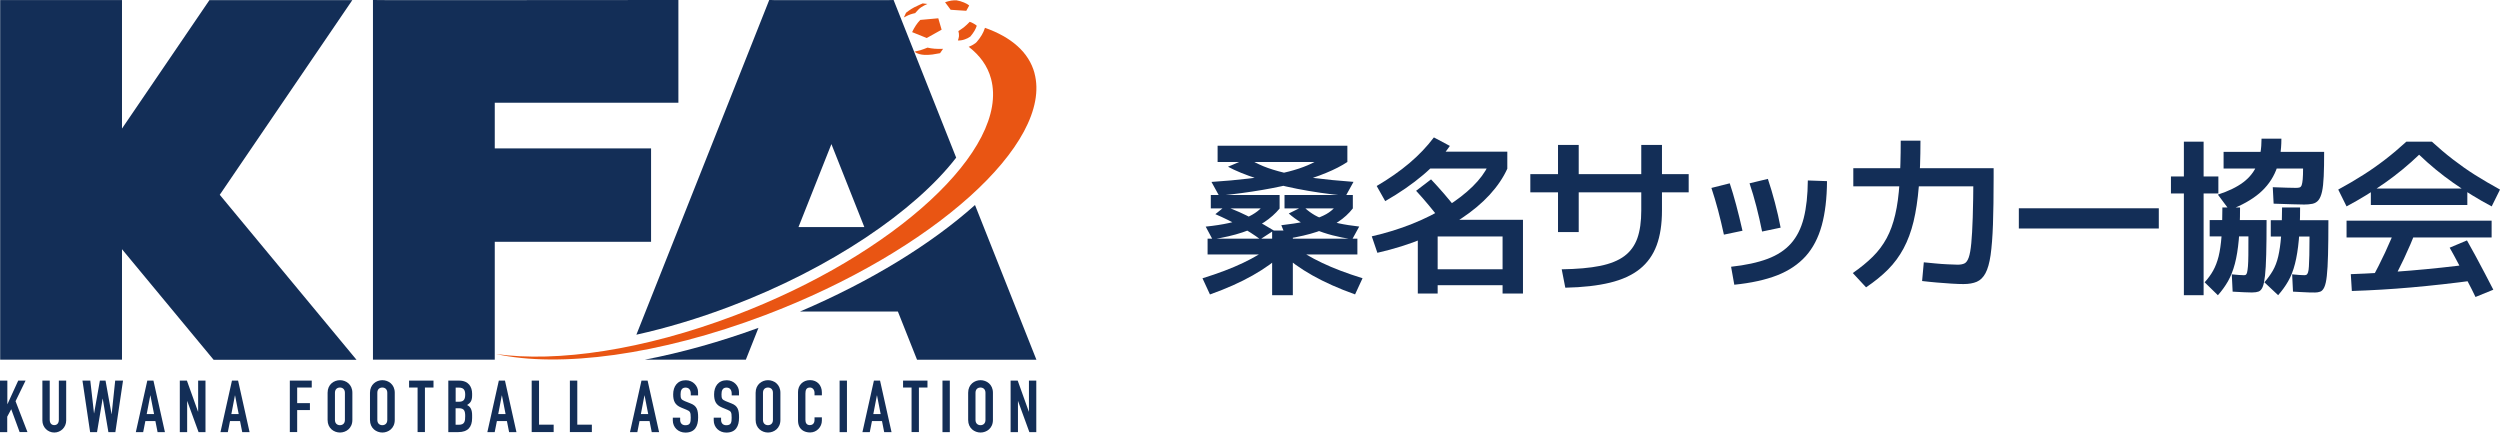 <?xml version="1.0" encoding="UTF-8"?><svg id="_レイヤー_1" xmlns="http://www.w3.org/2000/svg" viewBox="0 0 411.71 71.23"><defs><style>.cls-1{fill:#e95513;}.cls-2{fill:#132e57;}</style></defs><path class="cls-2" d="m199.26,48.49l-1.23-2.66c2.59-.8,4.82-1.65,6.67-2.53s3.41-1.81,4.66-2.78l1.99,1.2c-1.36,1.29-3.05,2.5-5.06,3.64-2.01,1.14-4.35,2.18-7.02,3.13Zm.42-9.07l-1.12-2.1c1.46-.15,2.73-.35,3.82-.59,1.09-.24,2.01-.52,2.77-.84.76-.32,1.39-.68,1.92-1.09s.96-.87,1.32-1.37l2.35.9c-.69.84-1.54,1.59-2.53,2.25-1,.66-2.2,1.23-3.6,1.69-1.4.47-3.04.85-4.93,1.15Zm9.82,9.2v-6.71h-10.63v-2.6h10.63v-1.34h3.41v1.34h10.63v2.6h-10.63v6.71h-3.41Zm-10.1-14.3v-2.21h11.33v2.21h-11.33Zm1.37-2.07l-1.26-2.29c2.27-.15,4.31-.33,6.1-.55,1.79-.21,3.36-.46,4.73-.73,1.36-.27,2.55-.58,3.57-.92s1.89-.71,2.63-1.11c.74-.39,1.37-.82,1.89-1.29l3.47,1.31c-.97.64-2.13,1.24-3.5,1.8-1.36.57-2.91,1.09-4.66,1.55-1.75.47-3.7.89-5.86,1.26-2.16.37-4.53.69-7.11.95Zm6.77,7.16c-1.01-.75-2.14-1.47-3.39-2.17-1.25-.7-2.58-1.36-4-1.97l1.59-1.29c.78.28,1.57.6,2.36.95.79.36,1.65.77,2.56,1.25.91.48,1.95,1.07,3.11,1.78l-2.24,1.46Zm-7.02-12.73v-2.68h21.37v2.68h-21.37Zm21.12,5.57c-2.89-.28-5.57-.67-8.04-1.16-2.47-.49-4.66-1.05-6.57-1.67-1.91-.62-3.51-1.27-4.8-1.96l3.3-1.4c.73.49,1.57.92,2.53,1.32.96.39,2.12.75,3.48,1.08,1.36.33,2.97.61,4.84.85,1.86.24,4.04.46,6.52.64l-1.26,2.29Zm-9.71,7.08l-.92-2.24c1.47-.17,2.73-.36,3.78-.59,1.04-.22,1.93-.48,2.64-.77.72-.29,1.31-.62,1.78-1.01.47-.38.88-.82,1.23-1.3l2.35.9c-.65.84-1.46,1.58-2.41,2.21s-2.11,1.18-3.48,1.64c-1.37.46-3.03.84-4.97,1.16Zm11.22,9.15c-2.67-.95-5.01-2-7.02-3.13s-3.7-2.35-5.06-3.64l1.99-1.2c1.25.97,2.81,1.9,4.67,2.78,1.86.89,4.08,1.73,6.66,2.53l-1.23,2.66Zm-11.61-14.16v-2.21h11.25v2.21h-11.25Zm11.16,5.09c-2.35-.35-4.39-.89-6.11-1.61-1.73-.72-3.18-1.6-4.35-2.64l2.38-1.18c.45.45.94.85,1.48,1.2.54.36,1.16.66,1.87.91s1.54.48,2.5.69,2.09.38,3.37.53l-1.15,2.1Z"/><path class="cls-2" d="m226.83,41.63l-.92-2.71c2.37-.54,4.6-1.23,6.69-2.07s3.97-1.79,5.65-2.84c1.68-1.05,3.11-2.16,4.28-3.31s2.02-2.3,2.55-3.44l3.16.5c-.67,1.49-1.65,2.93-2.92,4.32-1.28,1.39-2.83,2.69-4.66,3.9-1.83,1.21-3.9,2.3-6.21,3.26-2.31.96-4.85,1.76-7.61,2.39Zm1.29-8.51l-1.4-2.49c2.03-1.19,3.83-2.45,5.38-3.76,1.56-1.32,2.9-2.73,4.04-4.24l2.63,1.4c-1.14,1.66-2.6,3.25-4.38,4.76-1.78,1.51-3.87,2.96-6.28,4.34Zm9.12,3.11c-.62-.8-1.27-1.62-1.97-2.46-.7-.84-1.38-1.62-2.06-2.35l2.46-1.88c.69.73,1.41,1.52,2.16,2.39.74.87,1.44,1.71,2.07,2.53l-2.66,1.76Zm-3.75,12.11v-10.74h3.27v6.74h10.69v-5.4h-12.7v-2.74h16.06v12.14h-3.36v-1.37h-10.69v1.37h-3.27Zm.81-20.59v-2.77h13.93v2.77h-13.93Z"/><path class="cls-2" d="m252.02,31.67v-2.99h26.08v2.99h-26.08Zm4.56,6.55v-14.35h3.41v14.35h-3.41Zm.62,6.13c2.52-.04,4.62-.22,6.3-.56,1.68-.34,3.02-.88,4.01-1.62s1.71-1.73,2.14-2.95c.43-1.22.64-2.74.64-4.55v-10.8h3.41v10.8c0,2.24-.29,4.15-.88,5.74-.59,1.58-1.51,2.88-2.77,3.89-1.26,1.01-2.9,1.76-4.91,2.25-2.01.49-4.47.77-7.36.83l-.59-3.02Z"/><path class="cls-2" d="m283.9,38.64c-.3-1.38-.62-2.72-.96-4.01-.35-1.3-.71-2.52-1.1-3.68l3.02-.76c.35,1.05.7,2.22,1.05,3.53s.7,2.73,1.05,4.28l-3.05.64Zm1.17,5.29c2.39-.26,4.39-.69,6.02-1.3,1.62-.61,2.91-1.46,3.87-2.55.96-1.09,1.66-2.48,2.09-4.18.43-1.7.65-3.76.67-6.18l3.16.11c-.02,2.83-.31,5.27-.87,7.3-.56,2.03-1.44,3.72-2.64,5.06-1.21,1.34-2.77,2.39-4.7,3.15-1.93.75-4.29,1.27-7.06,1.55l-.53-2.97Zm5.12-5.79c-.28-1.4-.59-2.77-.94-4.13-.35-1.35-.72-2.62-1.13-3.82l3.02-.73c.41,1.23.8,2.53,1.16,3.9.36,1.37.68,2.75.94,4.13l-3.05.64Z"/><path class="cls-2" d="m305.13,44.96c1.27-.88,2.36-1.77,3.29-2.69.92-.91,1.68-1.93,2.28-3.04.6-1.11,1.07-2.4,1.41-3.87.35-1.47.58-3.21.71-5.2.13-2,.2-4.33.2-6.99h3.25c0,2.84-.09,5.35-.27,7.54-.18,2.19-.47,4.12-.87,5.78-.4,1.66-.95,3.13-1.64,4.42-.69,1.29-1.54,2.44-2.56,3.47-1.02,1.03-2.23,2-3.62,2.94l-2.18-2.35Zm18.24,1.82c-.54,0-1.19-.02-1.96-.07s-1.57-.11-2.42-.18c-.85-.07-1.67-.16-2.45-.25l.28-3.08c.54.06,1.17.12,1.87.18.71.07,1.4.12,2.09.15s1.22.06,1.61.06c.47,0,.85-.07,1.13-.21.29-.14.52-.47.7-.98s.32-1.29.42-2.34c.1-1.04.18-2.47.24-4.27.06-1.8.09-4.08.11-6.84l1.71,1.74h-21.49v-2.99h23.11v1.59c0,3.04-.04,5.6-.11,7.67-.07,2.07-.21,3.75-.39,5.05-.19,1.3-.47,2.29-.84,2.98-.37.69-.85,1.16-1.43,1.41s-1.31.38-2.18.38Z"/><path class="cls-2" d="m332.47,37.63v-3.33h23.05v3.33h-23.05Z"/><path class="cls-2" d="m359.65,48.62v-16.76h-2.13v-2.8h2.13v-5.73h3.25v5.73h2.43v2.8h-2.43v16.76h-3.25Zm5.6,0l-2.18-2.13c.56-.62,1.03-1.25,1.4-1.92.37-.66.67-1.44.9-2.34.22-.9.38-1.99.48-3.29.09-1.3.14-2.89.14-4.77h2.91c0,2.05-.07,3.83-.21,5.34-.14,1.51-.35,2.82-.64,3.92-.29,1.1-.67,2.06-1.13,2.88-.47.82-1.02,1.58-1.65,2.29Zm5.73-.45c-.28,0-.75-.01-1.4-.04-.65-.03-1.29-.06-1.9-.1l-.14-2.85c.37.04.74.07,1.11.1s.66.04.88.04c.13,0,.24-.02.32-.07.08-.05.15-.17.21-.38.05-.21.1-.53.14-.98s.06-1.07.07-1.88c0-.8.01-1.83.01-3.08h-6.38v-2.69h9.37c0,2.3-.02,4.18-.06,5.67-.04,1.48-.1,2.65-.2,3.5s-.22,1.47-.39,1.86c-.17.39-.39.64-.66.74-.27.1-.6.15-.99.15Zm-3.83-13.57l-1.9-2.55c1.73-.56,3.13-1.24,4.18-2.03,1.05-.79,1.82-1.77,2.3-2.94.47-1.17.71-2.58.71-4.24h3.27c0,2-.29,3.73-.88,5.2s-1.51,2.74-2.77,3.81c-1.26,1.06-2.9,1.98-4.91,2.74Zm12.17-.92c-.34,0-.95-.01-1.83-.04-.89-.03-1.91-.06-3.06-.1l-.14-2.71c.84.04,1.61.07,2.32.08.71.02,1.2.03,1.48.03.26,0,.47-.02.62-.07.15-.05.26-.17.34-.38.07-.2.13-.52.17-.95s.06-1.03.06-1.79h-13.09v-2.74h16.56c0,1.62-.02,2.97-.07,4.03-.05,1.06-.14,1.91-.28,2.53-.14.62-.34,1.09-.59,1.4-.25.31-.58.5-.98.59-.4.08-.9.13-1.5.13Zm-4.14,14.94l-2.27-2.13c.54-.62,1-1.25,1.39-1.92.38-.66.68-1.44.89-2.34.21-.9.37-1.99.47-3.29.1-1.3.16-2.89.16-4.77h2.97c0,2.05-.07,3.83-.21,5.34-.14,1.51-.35,2.82-.63,3.92-.28,1.1-.65,2.06-1.12,2.88-.47.82-1.02,1.58-1.65,2.29Zm5.96-.45c-.2,0-.5,0-.89-.01-.39-.01-.82-.03-1.29-.06-.47-.03-.91-.05-1.34-.07l-.14-2.85c.37.04.75.07,1.13.1.38.03.68.04.88.04.15,0,.27-.03.37-.08.09-.06.17-.19.24-.39.07-.2.11-.53.14-.98.03-.45.05-1.07.07-1.86.02-.79.03-1.81.03-3.06h-6.38v-2.69h9.49c0,2.3-.02,4.18-.06,5.67-.04,1.48-.1,2.65-.2,3.5-.09.85-.23,1.47-.41,1.86-.18.39-.4.64-.67.74-.27.1-.59.15-.97.15Z"/><path class="cls-2" d="m386.44,33.99l-1.37-2.77c1.47-.8,2.84-1.6,4.11-2.41,1.27-.8,2.48-1.66,3.65-2.56s2.32-1.88,3.46-2.92h4.2c1.14,1.04,2.29,2.02,3.46,2.92s2.38,1.76,3.65,2.56c1.27.8,2.64,1.6,4.11,2.41l-1.37,2.77c-2.24-1.19-4.35-2.49-6.34-3.89s-3.86-2.94-5.61-4.62c-1.75,1.68-3.62,3.22-5.61,4.62-1.99,1.4-4.1,2.7-6.34,3.89Zm0,5.12v-2.77h23.89v2.77h-23.89Zm.87,8.81l-.17-2.77c3.17-.11,6.44-.31,9.82-.59,3.38-.28,6.77-.64,10.18-1.09l.28,2.71c-3.47.47-6.9.85-10.28,1.15-3.39.3-6.66.49-9.83.59Zm3.13-14.16v-2.71h15.89v2.71h-15.89Zm3.19,13.26l-3.02-1.17c.75-1.32,1.47-2.75,2.18-4.27.71-1.52,1.37-3.08,1.99-4.69l3.19.89c-.65,1.66-1.35,3.27-2.08,4.83-.74,1.56-1.49,3.03-2.25,4.41Zm14.04,1.88c-.39-.82-.83-1.7-1.33-2.64s-.99-1.88-1.48-2.83c-.49-.94-.97-1.82-1.44-2.64l2.85-1.2c.47.82.95,1.71,1.47,2.66.51.95,1.02,1.9,1.51,2.84.49.94.95,1.81,1.36,2.62l-2.94,1.2Z"/><path class="cls-1" d="m170.37,12.05c-.93-3.46-3.84-5.94-8.16-7.47l-.03.08c-.12.38-.29.75-.5,1.11-.24.4-.52.78-.83,1.14l-.24.22c-.32.24-.69.43-1.08.58,1.84,1.41,3.12,3.16,3.68,5.27,3.09,11.51-15.8,28.96-42.2,38.97-15.05,5.71-29.29,7.77-39.33,6.35,10.46,2.3,26.85.22,44.33-6.41,27.6-10.47,47.45-28.31,44.35-39.85Z"/><path id="_パス_969" class="cls-1" d="m150.72,2.17s.08-.16.58-.65,1.43-.87,1.43-.87l-.78-.09s-.79.34-1.4.65-1.34.89-1.34.89l-.36.77s.29-.14.71-.35,1.15-.36,1.15-.36Zm8.41-.39l.48-.87s-.2-.22-.86-.5c-.37-.16-.79-.28-1.24-.36-.27,0-.56,0-.85.05-.35.06-.69.15-1.02.27l.92,1.24,2.58.17Zm-7.58,1.5c-.28.3-.53.61-.74.93-.23.36-.44.72-.6,1.08l2.41.97,2.45-1.37-.55-1.88-2.97.27Zm8.75.58c-.18-.11-.38-.2-.6-.27-.3.32-.64.64-1.01.94-.45.33-.86.59-.86.59.08.26.11.54.1.83-.03.24-.09.48-.18.72.37.01.77-.05,1.15-.19.33-.11.64-.27.9-.46.26-.31.49-.62.68-.94.16-.28.29-.56.38-.84-.15-.14-.34-.27-.55-.38h0Zm-7.55,3.98c-.38.16-.78.3-1.18.43-.32.09-.65.17-.98.24.21.17.47.3.78.39.27.08.57.12.89.14.41.01.84-.01,1.27-.06.61-.09,1.28-.22,1.28-.22l.5-.72c-.48.02-.96.02-1.42-.02-.4-.03-.78-.09-1.14-.18h0Z"/><polygon class="cls-2" points="58.71 59.25 36.19 32.08 58.02 .02 34.49 .02 20.09 21.17 20.09 .01 .03 .01 .03 59.23 20.09 59.23 20.09 41.04 35.18 59.25 58.71 59.25"/><polygon class="cls-2" points="111.72 16.92 111.72 0 81.48 .02 63.74 .02 61.42 0 61.42 59.23 81.48 59.23 81.48 39.82 107.22 39.82 107.22 24.44 81.48 24.44 81.48 16.92 111.72 16.92"/><path class="cls-2" d="m0,62.68h1.21v3.87h.02l1.77-3.87h1.21l-1.65,3.39,1.96,5.08h-1.29l-1.38-3.76-.66,1.23v2.54H0v-8.48Z"/><path class="cls-2" d="m10.9,69.25c0,1.11-.88,1.98-1.96,1.98s-1.96-.87-1.96-1.98v-6.57h1.21v6.45c0,.6.32.88.75.88s.75-.29.75-.88v-6.45h1.21v6.57Z"/><path class="cls-2" d="m18.99,71.16h-1.14l-.93-5.5h-.02l-.92,5.5h-1.14l-1.26-8.48h1.29l.61,5.38h.02l.95-5.38h.93l.99,5.51h.02l.58-5.51h1.29l-1.26,8.48Z"/><path class="cls-2" d="m24.26,62.68h1.01l1.89,8.48h-1.21l-.36-1.82h-1.65l-.36,1.82h-1.21l1.89-8.48Zm.51,2.44h-.02l-.59,3.07h1.21l-.6-3.07Z"/><path class="cls-2" d="m29.61,62.68h1.17l1.83,5.11h.02v-5.11h1.21v8.48h-1.14l-1.86-5.1h-.02v5.1h-1.21v-8.48Z"/><path class="cls-2" d="m38.2,62.68h1.01l1.89,8.48h-1.21l-.36-1.82h-1.65l-.36,1.82h-1.21l1.89-8.48Zm.51,2.44h-.02l-.59,3.07h1.21l-.6-3.07Z"/><path class="cls-2" d="m47.72,62.68h3.62v1.14h-2.4v2.57h2.1v1.14h-2.1v3.62h-1.21v-8.48Z"/><path class="cls-2" d="m53.95,64.68c0-1.38,1.05-2.07,2.04-2.07s2.04.69,2.04,2.07v4.48c0,1.38-1.05,2.07-2.04,2.07s-2.04-.69-2.04-2.07v-4.48Zm1.21,4.48c0,.58.38.86.82.86s.82-.27.82-.86v-4.48c0-.58-.38-.86-.82-.86s-.82.27-.82.86v4.48Z"/><path class="cls-2" d="m60.93,64.68c0-1.38,1.05-2.07,2.04-2.07s2.04.69,2.04,2.07v4.48c0,1.38-1.05,2.07-2.04,2.07s-2.04-.69-2.04-2.07v-4.48Zm1.21,4.48c0,.58.38.86.82.86s.82-.27.82-.86v-4.48c0-.58-.38-.86-.82-.86s-.82.27-.82.86v4.48Z"/><path class="cls-2" d="m68.77,63.82h-1.4v-1.14h4.02v1.14h-1.41v7.33h-1.21v-7.33Z"/><path class="cls-2" d="m73.83,62.68h1.77c1.57,0,2.15,1.04,2.15,2.14v.31c0,.9-.3,1.24-.83,1.57.57.27.83.79.83,1.67v.48c0,1.48-.7,2.31-2.27,2.31h-1.65v-8.48Zm1.21,3.48h.55c.81,0,1.02-.42,1.02-1.19s-.27-1.14-1.07-1.14h-.5v2.33Zm0,3.79h.52c.98,0,1.05-.6,1.05-1.43s-.15-1.29-1.04-1.29h-.54v2.71Z"/><path class="cls-2" d="m82.15,62.68h1.01l1.89,8.48h-1.21l-.36-1.82h-1.65l-.36,1.82h-1.21l1.89-8.48Zm.51,2.44h-.02l-.59,3.07h1.21l-.6-3.07Z"/><path class="cls-2" d="m87.56,62.68h1.21v7.26h2.41v1.21h-3.62v-8.48Z"/><path class="cls-2" d="m93.86,62.68h1.21v7.26h2.4v1.21h-3.62v-8.48Z"/><path class="cls-2" d="m105.64,62.68h1.01l1.89,8.48h-1.21l-.36-1.82h-1.65l-.36,1.82h-1.21l1.89-8.48Zm.51,2.44h-.02l-.59,3.07h1.21l-.6-3.07Z"/><path class="cls-2" d="m114.97,65.12h-1.21v-.27c0-.56-.24-1.02-.86-1.02-.67,0-.82.54-.82,1.1,0,.65.06.88.69,1.13l.93.37c1.07.4,1.27,1.08,1.27,2.32,0,1.43-.52,2.49-2.1,2.49-1.18,0-2.07-.87-2.07-2.01v-.45h1.21v.38c0,.44.24.87.86.87.82,0,.88-.49.88-1.26,0-.9-.11-1.05-.7-1.29l-.87-.36c-1.05-.43-1.32-1.12-1.32-2.18,0-1.29.69-2.32,2.08-2.32,1.21,0,2.02.98,2.02,1.92v.6Z"/><path class="cls-2" d="m121.71,65.12h-1.21v-.27c0-.56-.24-1.02-.86-1.02-.67,0-.82.54-.82,1.1,0,.65.06.88.69,1.13l.93.37c1.07.4,1.27,1.08,1.27,2.32,0,1.43-.52,2.49-2.1,2.49-1.18,0-2.07-.87-2.07-2.01v-.45h1.21v.38c0,.44.24.87.86.87.82,0,.88-.49.88-1.26,0-.9-.11-1.05-.7-1.29l-.87-.36c-1.05-.43-1.32-1.12-1.32-2.18,0-1.29.69-2.32,2.08-2.32,1.21,0,2.02.98,2.02,1.92v.6Z"/><path class="cls-2" d="m124.44,64.68c0-1.38,1.05-2.07,2.04-2.07s2.04.69,2.04,2.07v4.48c0,1.38-1.05,2.07-2.04,2.07s-2.04-.69-2.04-2.07v-4.48Zm1.21,4.48c0,.58.38.86.82.86s.82-.27.82-.86v-4.48c0-.58-.38-.86-.82-.86s-.82.27-.82.86v4.48Z"/><path class="cls-2" d="m135.35,69.26c0,1.05-.85,1.96-1.93,1.96-.93,0-2-.45-2-2v-4.67c0-1.11.8-1.95,1.98-1.95s1.95.85,1.95,2.02v.48h-1.21v-.4c0-.48-.29-.88-.75-.88-.61,0-.75.42-.75.99v4.33c0,.49.19.87.74.87.33,0,.76-.19.76-.86v-.42h1.21v.52Z"/><path class="cls-2" d="m138.27,62.68h1.21v8.48h-1.21v-8.48Z"/><path class="cls-2" d="m143.92,62.68h1.01l1.89,8.48h-1.21l-.36-1.82h-1.65l-.36,1.82h-1.21l1.89-8.48Zm.51,2.44h-.02l-.59,3.07h1.21l-.6-3.07Z"/><path class="cls-2" d="m150.12,63.82h-1.4v-1.14h4.02v1.14h-1.41v7.33h-1.21v-7.33Z"/><path class="cls-2" d="m155.21,62.68h1.21v8.48h-1.21v-8.48Z"/><path class="cls-2" d="m159.44,64.68c0-1.38,1.05-2.07,2.04-2.07s2.04.69,2.04,2.07v4.48c0,1.38-1.05,2.07-2.04,2.07s-2.04-.69-2.04-2.07v-4.48Zm1.21,4.48c0,.58.38.86.82.86s.82-.27.82-.86v-4.48c0-.58-.38-.86-.82-.86s-.82.27-.82.86v4.48Z"/><path class="cls-2" d="m166.43,62.68h1.17l1.83,5.11h.02v-5.11h1.21v8.48h-1.14l-1.86-5.1h-.02v5.1h-1.21v-8.48Z"/><path class="cls-2" d="m157.47,25.97L147.16,0l-.82.02h-18.84l-.54-.02h-.28l-21.88,55.12c5-1.11,10.2-2.67,15.43-4.65,16.6-6.27,30.48-15.75,37.23-24.5Zm-25.97,11.42l5.42-13.66,5.42,13.66h-10.84Z"/><path class="cls-2" d="m160.56,33.77c-7.12,6.36-17.09,12.54-28.83,17.54h16.14l3.15,7.93h19.66l-10.11-25.47Z"/><path class="cls-2" d="m122.83,59.23l2.08-5.24c-6.39,2.33-12.72,4.09-18.71,5.24h16.63Z"/></svg>